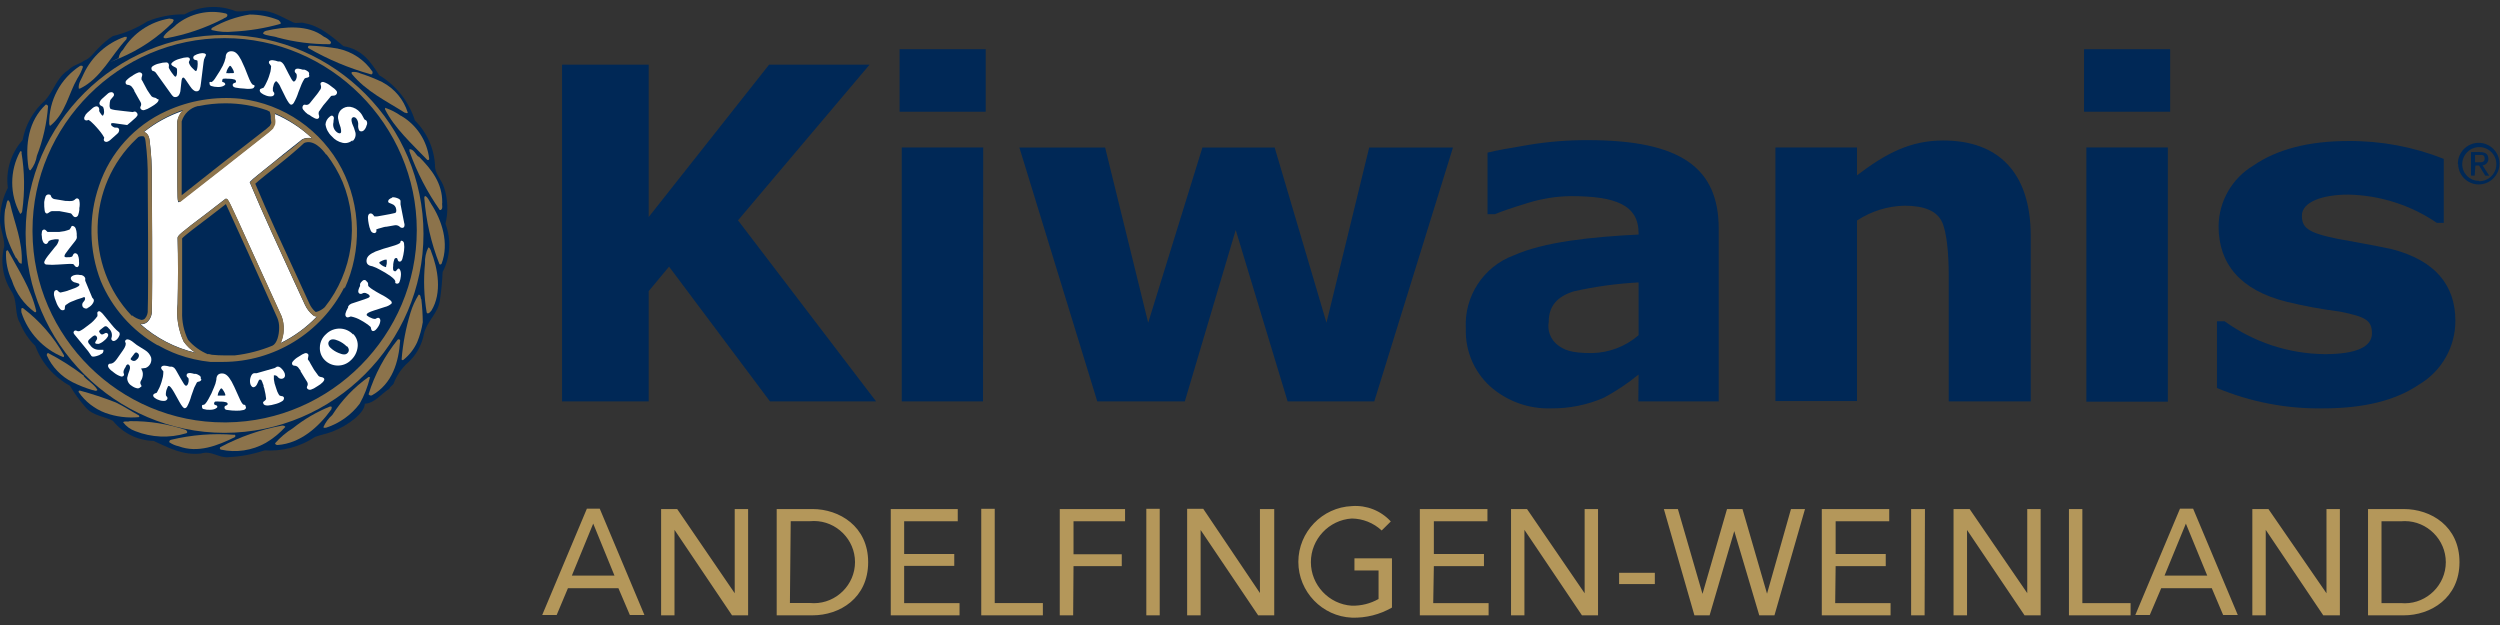 <?xml version="1.0" encoding="UTF-8" standalone="no"?><!DOCTYPE svg PUBLIC "-//W3C//DTD SVG 1.1//EN" "http://www.w3.org/Graphics/SVG/1.1/DTD/svg11.dtd"><svg width="100%" height="100%" viewBox="0 0 1667 417" version="1.1" xmlns="http://www.w3.org/2000/svg" xmlns:xlink="http://www.w3.org/1999/xlink" xml:space="preserve" xmlns:serif="http://www.serif.com/" style="fill-rule:evenodd;clip-rule:evenodd;stroke-linejoin:round;stroke-miterlimit:2;"><rect x="0" y="0" width="1667" height="417" fill="#333333" stroke="none"/><clipPath id="_clip1"><rect id="kiwanis-wyland_logo" x="0" y="4.631" width="1666.67" height="407.405"/></clipPath><g clip-path="url(#_clip1)"><path d="M584.185,267.657l-70.76,0l-67.305,-89.879l-13.58,16.38l-0,73.499l-57.775,0l-0,-224.549l57.775,0l-0,101.613l80.29,-101.613l67.007,0l-87.735,103.817l92.083,120.732Z" style="fill:#002856;fill-rule:nonzero;"/><path d="M657.268,74.497l-57.418,0l-0,-41.693l57.418,-0l-0,41.693Zm-1.787,193.16l-54.202,0l0,-169.335l54.321,0l-0.119,169.335Z" style="fill:#002856;fill-rule:nonzero;"/><path d="M968.837,98.382l-52.474,169.275l-57.775,0l-34.606,-114.299l-33.95,114.299l-58.371,0l-51.938,-169.275l57.179,-0l28.709,116.801l36.154,-116.801l48.186,-0l34.546,116.801l28.471,-116.801l55.869,-0Z" style="fill:#002856;fill-rule:nonzero;"/><path d="M1092.61,249.729c-7.205,5.899 -14.964,11.085 -23.17,15.486c-11.105,4.81 -23.1,7.225 -35.201,7.088c-14.995,0.479 -29.613,-4.834 -40.8,-14.831c-10.665,-9.838 -16.521,-23.857 -16.022,-38.358c-1.248,-21.419 11.704,-41.284 31.806,-48.781c20.073,-8.994 51.581,-12.389 83.387,-13.938l0,-0.893c0,-18.881 -15.426,-24.719 -45.088,-24.719c-9.865,0.11 -19.66,1.675 -29.067,4.646c-10.185,3.098 -17.273,5.54 -21.621,7.386l-4.943,0l-0,-41.038c5.956,-1.549 15.188,-3.097 27.815,-5.242c12.877,-2.103 25.906,-3.139 38.954,-3.097c61.766,0 87.377,18.226 87.377,59.026l0,115.193l-53.606,0l0.179,-17.928Zm0,-61.409c-14.556,0.764 -29.021,2.757 -43.242,5.957c-10.84,3.395 -16.677,9.589 -16.677,20.37c-0.966,5.514 1.025,11.148 5.241,14.831c4.944,4.05 9.887,5.956 23.468,5.956c11.476,-0.184 22.53,-4.403 31.21,-11.912l0,-35.202Z" style="fill:#002856;fill-rule:nonzero;"/><path d="M1354.09,267.657l-54.678,0l-0,-84.28c-0,-13.521 -1.251,-29.007 -4.646,-35.737c-3.395,-6.731 -11.079,-10.483 -25.016,-10.483c-11.22,0.282 -22.139,3.708 -31.509,9.887l0,120.375l-54.38,-0l0,-169.097l54.38,0l0,18.584c19.477,-14.831 35.738,-23.23 57.478,-23.23c36.75,0 58.371,21.324 58.371,63.672l-0,110.309Z" style="fill:#002856;fill-rule:nonzero;"/><path d="M1447.06,74.497l-57.418,0l0,-41.693l57.418,-0l0,41.693Zm-1.548,193.339l-54.321,-0l-0,-169.514l54.321,0l-0,169.514Z" style="fill:#002856;fill-rule:nonzero;"/><path d="M1613.3,256.221c-15.784,10.841 -37.107,16.082 -64.208,16.082c-24.29,0.409 -48.404,-4.215 -70.819,-13.58l-0,-44.493l5.122,-0c19.442,14.009 42.748,21.666 66.71,21.919c21.323,-0 31.508,-4.944 31.508,-13.878c-0,-8.934 -4.646,-11.138 -21.621,-14.533c-11.845,-1.51 -23.597,-3.677 -35.201,-6.493c-30.913,-7.683 -45.446,-25.313 -45.446,-50.389c0.153,-16.577 8.946,-31.926 23.17,-40.443c15.426,-10.661 36.452,-16.379 63.314,-16.379c21.794,-0.177 43.416,3.868 63.672,11.912l-0,42.647l-4.646,-0c-17.43,-11.869 -37.943,-18.41 -59.026,-18.822c-17.273,-0 -30.913,4.944 -30.913,13.937c0,7.684 3.157,11.377 23.23,15.427c11.078,2.144 24.42,4.289 37.047,7.088c28.411,7.445 42.051,23.825 42.051,47.65c0.049,17.285 -9.016,33.374 -23.825,42.289" style="fill:#002856;fill-rule:nonzero;"/><path d="M1638.91,109.282c-0.001,-0.06 -0.001,-0.119 -0.001,-0.178c-0,-7.613 6.264,-13.878 13.878,-13.878c7.613,0 13.878,6.265 13.878,13.878c-0,7.545 -6.154,13.779 -13.699,13.877c-0.06,0.001 -0.12,0.001 -0.179,0.001c-7.449,0 -13.602,-6.074 -13.699,-13.522m13.878,11.377c0.079,0.001 0.158,0.002 0.236,0.002c6.241,0 11.376,-5.135 11.376,-11.376c0,-6.241 -5.135,-11.377 -11.376,-11.377c-6.15,0 -11.244,4.987 -11.374,11.136c-0.004,0.121 -0.006,0.242 -0.006,0.363c0,5.912 4.759,10.825 10.668,11.013l0.476,0m-2.859,-3.514l-2.442,0l0,-15.665l5.957,0c3.692,0 5.598,1.37 5.598,4.468c0.005,0.081 0.008,0.163 0.008,0.244c-0,2.168 -1.715,3.982 -3.879,4.104l4.467,6.909l-2.621,-0l-4.169,-6.79l-2.442,-0l-0.477,6.73Zm2.8,-8.875c2.025,0 3.871,0 3.871,-2.561c0,-2.561 -1.787,-2.323 -3.454,-2.323l-2.978,0l-0,4.884l2.561,0Z" style="fill:#002856;fill-rule:nonzero;"/><path d="M157.006,7.49c5.539,0.655 10.542,-1.251 16.498,-0.417c8.28,-0 14.95,4.646 22.038,7.862c2.323,1.072 5.123,-0.476 7.505,0.536c10.066,1.668 17.869,8.518 25.969,15.308c12.27,2.084 17.869,9.947 23.825,19.357c11.352,6.826 19.829,17.57 23.825,30.198c8.432,8.36 13.266,19.696 13.461,31.568c0.715,4.825 4.527,8.458 5.956,13.044c2.576,7.833 2.906,16.232 0.953,24.242c3.975,10.518 3.281,22.247 -1.906,32.223c-0.255,6.383 -0.871,12.747 -1.846,19.06c-1.072,8.339 -8.815,13.938 -10.602,22.157c-1.35,7.359 -5.075,14.077 -10.602,19.12c-4.349,3.882 -7.682,8.769 -9.709,14.235c-0.893,1.132 -2.263,1.846 -2.799,3.276c-5.421,3.335 -9.59,9.53 -16.32,9.947c-0,5.956 -10.781,14.354 -21.324,18.464c-3.931,1.549 -8.16,2.263 -11.912,3.693c-9.932,6.589 -21.761,9.729 -33.653,8.934c-7.694,2.603 -15.712,4.127 -23.824,4.527c-6.671,0.774 -11.496,-4.646 -18.405,-2.442c-12.33,1.429 -21.8,-3.931 -31.747,-8.398c-10.565,-0.238 -20.498,-5.15 -27.101,-13.402c-5.956,-3.097 -13.58,-3.276 -18.464,-9.292c-3.824,-4.359 -7.234,-9.065 -10.185,-14.056c-10.665,-5.788 -18.879,-15.251 -23.11,-26.624c-4.408,-4.27 -7.859,-9.427 -10.126,-15.129c-3.871,-5.956 -1.548,-14.891 -5.658,-21.026c-5.846,-8.953 -7.623,-19.981 -4.884,-30.317c-0,-5.956 -2.502,-10.78 -2.859,-16.498c-0.13,-7.783 1.671,-15.479 5.241,-22.396c-1.522,-11.54 2.07,-23.188 9.828,-31.866c1.877,-10.253 7.169,-19.577 15.01,-26.445c5.956,-6.492 7.564,-15.188 15.426,-20.192c2.919,-3.216 7.327,-3.931 10.662,-6.313c4.289,-1.549 6.731,-5.956 10.066,-8.935c2.691,-2.831 5.71,-5.33 8.994,-7.445c8.192,-1.979 16.001,-5.3 23.11,-9.828c7.82,-3.203 16.21,-4.784 24.659,-4.645c10.543,-5.783 23.141,-6.549 34.308,-2.085" style="fill:#002856;fill-rule:nonzero;"/><path d="M21.681,154.727c-0.004,-0.395 -0.006,-0.79 -0.006,-1.185c0,-70.284 57.835,-128.118 128.118,-128.118c70.284,-0 128.118,57.834 128.118,128.118c0,69.831 -57.093,127.46 -126.921,128.112l-1.251,0c-69.91,0.23 -127.667,-57.017 -128.058,-126.927m-4.587,0c-0.004,0.415 -0.006,0.83 -0.006,1.245c0,72.767 59.878,132.645 132.645,132.645c72.767,0 132.645,-59.878 132.645,-132.645c0,-72.292 -59.099,-131.954 -131.388,-132.639l-1.251,0c-72.393,-0.262 -132.221,59.002 -132.645,131.394" style="fill:#8c734b;fill-rule:nonzero;"/><path d="M151.645,9.872c0,1.966 -1.965,1.847 -3.038,2.8c-11.942,6.138 -24.728,10.474 -37.941,12.865c-0.655,0 -1.667,0 -1.667,-0.953c1.965,-3.514 5.956,-5.301 8.577,-8.16c9.231,-7.436 21.406,-10.188 32.937,-7.445c0.477,-0 0.834,0.596 1.132,0.893" style="fill:#8c734b;fill-rule:nonzero;"/><path d="M185.715,13.387c0.655,0.774 1.786,1.37 1.37,2.501c-10.253,2.915 -20.804,4.654 -31.449,5.182c-4.725,0.519 -9.504,0.197 -14.116,-0.953c-0.834,0 -0.834,-1.132 -0,-1.608c7.724,-4.408 16.177,-7.394 24.956,-8.815c6.589,-0.002 13.119,1.251 19.239,3.693" style="fill:#8c734b;fill-rule:nonzero;"/><path d="M115.908,13.267l-0.715,1.668c-10.12,10.181 -22.141,18.276 -35.38,23.825c-13.239,5.549 -0.417,0 -0.715,0c0.295,-2.148 1.327,-4.128 2.919,-5.599c6.781,-11.068 18.048,-18.66 30.853,-20.787c0.953,0.298 2.204,0 2.859,0.893" style="fill:#8c734b;fill-rule:nonzero;"/><path d="M220.678,27.979c0.134,0.616 -0.193,1.246 -0.775,1.489c-11.763,0.094 -23.484,-1.409 -34.844,-4.467c-1.965,-0.893 -7.802,-1.131 -9.589,-2.561c-0,-1.251 1.191,-1.608 1.906,-1.906c12.448,-2.859 28.113,-4.229 38.596,3.931c1.824,0.783 3.437,1.988 4.706,3.514" style="fill:#8c734b;fill-rule:nonzero;"/><path d="M84.34,26.133c-10.364,10.959 -17.035,26.207 -31.032,32.938l-0.774,-0c-0.536,-3.693 2.084,-6.731 3.335,-10.007c5.45,-11.454 15.254,-20.271 27.22,-24.48l1.489,0l-0.238,1.549Z" style="fill:#8c734b;fill-rule:nonzero;"/><path d="M225.323,32.446c9.427,1.907 17.734,7.452 23.111,15.427c-0,0.834 -0,1.906 -1.192,1.668c-14.581,-4.055 -28.59,-9.939 -41.693,-17.511c-0.596,-0.715 -0,-1.549 0.953,-1.609c6.39,0.259 12.757,0.936 19.06,2.025" style="fill:#8c734b;fill-rule:nonzero;"/><path d="M55.393,44.359c-0.904,2.82 -2.187,5.505 -3.812,7.981c-5.956,10.364 -7.743,22.932 -17.869,31.389c-0.893,0.417 -0.595,-0.714 -0.893,-1.131c-0.303,-15.602 7.536,-30.286 20.668,-38.716c0.655,0 1.489,-0.357 1.608,0.477" style="fill:#8c734b;fill-rule:nonzero;"/><path d="M255.224,54.961c7.982,4.26 13.976,11.496 16.677,20.132c-0.477,0.834 -1.31,-0 -2.085,-0c-11.912,-7.564 -25.671,-14.116 -35.32,-25.91l-0,-1.131c2.036,-0.284 4.111,0.048 5.956,0.953c5.101,1.623 10.077,3.614 14.891,5.956" style="fill:#8c734b;fill-rule:nonzero;"/><path d="M32.044,70.864c-0.826,11.308 -3.335,22.43 -7.445,32.997c-0.538,3.561 -2.019,6.913 -4.288,9.709c-1.013,0 -1.013,-1.013 -1.311,-1.668c-2.323,-15.724 0,-31.27 11.496,-42.17c0.72,-0.049 1.377,0.431 1.548,1.132" style="fill:#8c734b;fill-rule:nonzero;"/><path d="M267.374,77.178c10.459,6.072 17.447,16.752 18.822,28.768c-0.025,0.439 -0.393,0.788 -0.833,0.788c-0.224,-0 -0.44,-0.091 -0.597,-0.252c-10.244,-10.661 -21.74,-21.144 -27.994,-33.533l0,-1.072c3.766,1.242 7.32,3.05 10.543,5.36" style="fill:#8c734b;fill-rule:nonzero;"/><path d="M279.168,104.278c8.815,8.875 15.784,17.869 15.724,30.734c-0.357,1.906 0.715,3.872 -0.953,5.004l-0.715,-0c-8.474,-12.068 -15.267,-25.233 -20.191,-39.133l-0,-1.429c2.859,-0 3.99,3.276 5.956,5.063" style="fill:#8c734b;fill-rule:nonzero;"/><path d="M14.295,101.598c2.143,12.883 2.324,26.017 0.536,38.954c-0.013,0.9 -0.549,1.715 -1.37,2.084c-7.08,-12.981 -7.08,-28.712 0,-41.693c0.536,-0.298 0.953,-0 1.132,0.715" style="fill:#8c734b;fill-rule:nonzero;"/><path d="M287.328,135.727c7.445,11.257 12.269,26.386 7.147,40.085c-0.171,0.344 -0.523,0.563 -0.907,0.563c-0.184,-0 -0.365,-0.051 -0.522,-0.146c-5.588,-14.156 -9.002,-29.077 -10.126,-44.254c-0,-0.417 -0,-1.132 0.715,-1.251c1.965,1.072 2.501,3.335 3.752,5.003" style="fill:#8c734b;fill-rule:nonzero;"/><path d="M6.731,135.727c2.918,13.223 8.576,25.254 7.743,40.085c-2.323,0 -2.323,-2.918 -3.991,-4.05c-2.338,-4.405 -4.329,-8.985 -5.956,-13.699c-1.623,-5.994 -2.008,-12.257 -1.132,-18.405c0.834,-1.489 1.132,-10.066 3.455,-3.931" style="fill:#8c734b;fill-rule:nonzero;"/><path d="M287.328,167.235c4.705,11.913 7.564,28.054 0.357,39.848c-0.774,0.833 -1.37,1.906 -2.621,1.906l-0.536,-0.537c-1.835,-10.84 -2.216,-21.877 -1.132,-32.818c-0.174,-3.664 0.585,-7.312 2.204,-10.602c1.132,-0 1.251,1.489 1.847,2.203" style="fill:#8c734b;fill-rule:nonzero;"/><path d="M5.182,166.819c7.028,13.103 15.546,25.671 18.941,40.383c-0,0.655 -0,1.131 -0.953,0.953c-7.188,-5.26 -12.527,-12.664 -15.248,-21.145c-2.879,-5.967 -4.211,-12.563 -3.872,-19.179c0.062,-0.533 0.537,-0.928 1.072,-0.893" style="fill:#8c734b;fill-rule:nonzero;"/><path d="M280.954,199.578c0.587,5.062 0.905,10.152 0.953,15.248c-0.71,4.601 -1.97,9.1 -3.752,13.401c-2.143,4.663 -5.37,8.748 -9.411,11.912c-0.417,0 -0.715,0 -0.953,-0.476c0.849,-10.608 2.846,-21.093 5.956,-31.27c1.29,-4.186 3.112,-8.19 5.421,-11.913c1.369,0 1.25,1.728 1.548,2.8" style="fill:#8c734b;fill-rule:nonzero;"/><path d="M15.427,205.534c11.144,8.51 20.429,19.213 27.279,31.449c0,0.476 0,1.131 -0.536,1.131c-13.239,-5.3 -23.461,-16.22 -27.875,-29.781c-0,-0.953 -0.655,-3.633 1.132,-2.799" style="fill:#8c734b;fill-rule:nonzero;"/><path d="M266.838,227.036c-1.012,14.414 -5.122,28.768 -18.821,36.571c-0.825,0.341 -1.785,0.038 -2.264,-0.715c4.123,-13.245 10.711,-25.593 19.417,-36.392c0.386,-0.354 0.985,-0.354 1.37,-0c0.181,0.171 0.288,0.406 0.298,0.655" style="fill:#8c734b;fill-rule:nonzero;"/><path d="M55.869,250.92c2.978,3.336 7.029,5.361 9.113,9.113c-1.072,1.251 -2.382,0 -3.633,0c-4.466,-1.361 -8.809,-3.094 -12.985,-5.182c-7.585,-3.826 -13.64,-10.133 -17.153,-17.868c-0,-0.596 -0,-1.549 0.953,-1.549c8.356,4.357 16.327,9.418 23.824,15.129" style="fill:#8c734b;fill-rule:nonzero;"/><path d="M246.647,251.814c-1.464,6.106 -3.769,11.98 -6.85,17.451c-5.638,7.439 -13.41,12.987 -22.276,15.903c-0.655,0 -1.489,0.358 -1.906,-0.297c1.359,-3.126 3.393,-5.913 5.956,-8.16c6.359,-9.95 14.593,-18.568 24.242,-25.374c0.425,0.003 0.832,0.175 1.131,0.477" style="fill:#8c734b;fill-rule:nonzero;"/><path d="M77.133,268.312c5.361,2.502 10.364,5.957 15.486,8.696c0,0.417 0.715,0.715 0,1.132c-7.56,0.717 -15.186,-0.239 -22.336,-2.799c-7.236,-2.717 -13.472,-7.581 -17.868,-13.938c-0.016,-0.063 -0.025,-0.127 -0.025,-0.192c0,-0.425 0.35,-0.774 0.775,-0.774c0.048,-0 0.096,0.004 0.143,0.013c8.075,2.199 16.028,4.823 23.825,7.862" style="fill:#8c734b;fill-rule:nonzero;"/><path d="M124.127,286.955c0.834,0.536 1.073,1.668 0,1.966c-11.134,3.348 -23.078,2.844 -33.89,-1.43c-3.258,-1.117 -6.103,-3.194 -8.16,-5.956c1.191,-1.072 3.037,0 4.407,-0.715c12.815,-0.171 25.565,1.843 37.703,5.957" style="fill:#8c734b;fill-rule:nonzero;"/><path d="M190.301,284.632c-3.813,4.227 -8.252,7.843 -13.163,10.722c-9.048,5.07 -19.645,6.659 -29.781,4.467c-0.431,-0.07 -0.751,-0.446 -0.751,-0.882c0,-0.085 0.012,-0.169 0.036,-0.25c0.014,-0.214 0.123,-0.411 0.298,-0.536c12.878,-6.872 26.741,-11.714 41.098,-14.354c0.833,-0 1.667,-0 2.203,0.833" style="fill:#8c734b;fill-rule:nonzero;"/><path d="M156.351,289.755c0.501,0.217 0.741,0.803 0.536,1.31c-0.116,0.232 -0.304,0.421 -0.536,0.536c-11.019,5.42 -24.361,10.781 -37.227,5.956c-2.242,-0.467 -4.369,-1.378 -6.254,-2.68c-0.113,-0.729 0.356,-1.432 1.072,-1.608c13.852,-3.336 28.145,-4.462 42.349,-3.336" style="fill:#8c734b;fill-rule:nonzero;"/><path d="M221.273,271.052l-0.298,1.847c-8.457,11.912 -20.727,22.693 -35.737,23.824c-0.595,0 -1.548,0 -1.846,-1.131c3.444,-3.933 7.459,-7.327 11.912,-10.066c7.503,-6.016 15.852,-10.893 24.778,-14.474c0.417,0 0.893,0 1.132,0.358" style="fill:#8c734b;fill-rule:nonzero;"/><path d="M91.13,75.093c0.522,0.458 0.732,1.18 0.536,1.846c-0.511,0.887 -1.201,1.658 -2.025,2.264c-0.893,0.834 -1.727,1.608 -2.561,2.263l-2.264,1.906l-8.934,-1.251l-0.774,0c-0.235,-0.06 -0.481,-0.06 -0.715,0c-0.476,0.477 -0.417,1.013 0,1.668c0.592,0.612 1.33,1.063 2.144,1.31l1.251,0c0.47,-0.058 0.939,0.121 1.251,0.477c0.404,0.454 0.54,1.088 0.357,1.668c-0.074,0.649 -0.394,1.246 -0.893,1.667l-5.003,4.467c-0.569,0.511 -1.239,0.896 -1.966,1.132c-0.709,0.24 -1.497,0.055 -2.025,-0.476c-0.243,-0.324 -0.35,-0.731 -0.298,-1.132c0.071,-0.384 0.171,-0.762 0.298,-1.132c-0.643,-1.188 -1.38,-2.323 -2.204,-3.395c-0.953,-1.251 -1.965,-2.442 -3.037,-3.633c-0.992,-1.13 -2.046,-2.204 -3.157,-3.216c-0.632,-0.639 -1.355,-1.18 -2.145,-1.609c-0.745,0.536 -1.756,0.536 -2.501,0c-0.434,-0.669 -0.434,-1.534 -0,-2.203c0.35,-0.97 0.945,-1.832 1.727,-2.502l3.574,-3.157c0.57,-0.527 1.268,-0.897 2.025,-1.072c0.656,-0.182 1.361,-0 1.846,0.477c0.242,0.292 0.405,0.64 0.477,1.012c0.119,0.429 0.119,0.882 -0,1.311c-0,0.536 0.476,1.072 0.774,1.608c0.284,0.46 0.602,0.898 0.953,1.31c0.358,0.417 0.655,0.536 0.834,0.357c0.556,-0.776 0.81,-1.729 0.715,-2.68c0.024,-1.069 -0.2,-2.129 -0.655,-3.097l-1.847,-1.072c-0.627,-0.579 -0.776,-1.52 -0.357,-2.264c0.361,-0.896 0.958,-1.678 1.727,-2.263l3.872,-3.454c0.506,-0.419 1.131,-0.669 1.787,-0.715c0.581,-0.118 1.185,0.06 1.608,0.476c0.32,0.314 0.5,0.743 0.5,1.191c0,0.449 -0.18,0.878 -0.5,1.192l-1.966,2.323c-0.304,1.106 -0.464,2.247 -0.476,3.395c-0.111,0.905 0.123,1.82 0.655,2.561c0.951,0.32 1.927,0.559 2.918,0.715l5.957,0.714l5.956,0.656c0.46,-0.238 0.971,-0.36 1.489,-0.358c0.439,0.122 0.833,0.371 1.132,0.715" style="fill:#fff;fill-rule:nonzero;"/><path d="M105.604,66.099c0.357,0.715 -0,1.549 -1.073,2.561c-1.042,0.914 -2.181,1.713 -3.395,2.383l-1.012,0.595c-1.121,0.735 -2.346,1.297 -3.633,1.668c-1.02,0.456 -2.233,0.069 -2.8,-0.893c-0.234,-0.405 -0.234,-0.906 0,-1.311c0.592,-0.945 0.592,-2.151 0,-3.097l-1.906,-3.335c-0.834,-1.549 -1.489,-2.681 -1.906,-3.395l-0.357,-0.596l-0,-0.417c-0.527,-0.9 -1.124,-1.756 -1.787,-2.561c-0.667,-0.67 -1.558,-1.073 -2.502,-1.132c-0.458,0.014 -0.898,-0.184 -1.191,-0.536c-0.423,-0.651 -0.423,-1.494 0,-2.144c1.161,-1.331 2.554,-2.441 4.11,-3.276l0.893,-0.655c1.01,-0.654 2.088,-1.193 3.217,-1.608c0.905,-0.343 1.935,0.009 2.442,0.833c0.233,0.469 0.233,1.021 -0,1.489c-0.298,0.737 -0.42,1.532 -0.358,2.323c0.534,0.821 1.012,1.676 1.43,2.562c1.191,2.322 2.025,3.752 2.323,4.348l1.489,2.263l1.429,2.025c0.537,0.474 1.199,0.784 1.906,0.893c0.751,0.049 1.446,0.418 1.906,1.013" style="fill:#fff;fill-rule:nonzero;"/><path d="M156.112,48.647c-0.131,-0.976 -0.477,-1.912 -1.012,-2.74c-0.715,-1.31 -1.251,-1.965 -1.608,-2.025c-0.358,-0.059 -0.894,0.596 -1.609,1.847c-0.465,0.791 -0.788,1.658 -0.953,2.561c-0.164,0.903 0,0.357 0.775,0.476c0.609,0.119 1.236,0.119 1.846,0l1.608,0c0.477,0 0.715,0 0.715,-0.416m13.878,8.934c-0.073,0.908 -0.767,1.652 -1.668,1.787c-1.677,0.266 -3.385,0.266 -5.063,-0c-1.999,-0.068 -3.99,-0.287 -5.956,-0.655c-1.31,-0.298 -1.965,-0.894 -1.906,-1.787c0.06,-0.894 0.536,-1.072 1.489,-1.43c0.953,-0.357 0.715,-0.476 0.715,-0.774c0.045,-0.673 -0.413,-1.284 -1.072,-1.43c-1.085,-0.308 -2.207,-0.468 -3.336,-0.476l-0.953,-0c-1.044,-0.179 -2.112,-0.179 -3.156,-0c-0.417,-0 -0.655,0.655 -0.715,1.489c-0.06,0.834 0.357,0.596 1.012,0.893c0.585,0.185 1.007,0.701 1.073,1.311c-0,0.536 -1.787,1.965 -5.182,1.787c-1.415,-0.01 -2.82,-0.23 -4.17,-0.656c-0.697,-0.215 -1.164,-0.879 -1.131,-1.608c-0.086,-0.332 -0.086,-0.68 -0,-1.012c0.334,-0.18 0.737,-0.18 1.072,-0c0.774,-0 1.965,-1.251 3.454,-3.753c1.597,-2.331 3.049,-4.757 4.348,-7.266c0.827,-1.686 1.447,-3.466 1.847,-5.301c-0,-2.919 1.548,-4.348 4.11,-4.229c2.561,0.119 4.288,2.084 6.313,5.956c1.672,3.414 3.163,6.913 4.467,10.483c1.43,3.752 2.562,5.599 3.336,5.956c0.02,-0.001 0.041,-0.001 0.061,-0.001c0.631,-0 1.159,0.502 1.19,1.133" style="fill:#fff;fill-rule:nonzero;"/><path d="M206.264,50.672c-0,0.656 -0.894,1.073 -2.026,1.251c-0.442,0.054 -0.857,0.241 -1.191,0.536c-0.728,1.139 -1.366,2.334 -1.906,3.574c-0.595,1.37 -1.31,3.216 -2.144,5.42c-0.78,2.513 -1.839,4.93 -3.157,7.207c-0.655,0.953 -1.37,1.311 -2.025,1.072c-0.655,-0.238 -1.727,-1.667 -3.097,-4.229l-3.574,-7.207c-0.594,-1.572 -1.554,-2.981 -2.799,-4.109c-0.367,-0.042 -0.724,0.148 -0.894,0.476c-0.41,0.465 -0.715,1.014 -0.893,1.608c-0.254,0.759 -0.453,1.536 -0.596,2.323c-0.061,0.694 -0.061,1.391 0,2.085c0.331,0.357 0.612,0.758 0.834,1.191c0.179,0.418 0.179,0.892 0,1.31c-0.378,0.634 -1.05,1.037 -1.787,1.073c-1.344,0.112 -2.696,-0.113 -3.931,-0.656c-1.029,-0.36 -1.994,-0.883 -2.859,-1.548c-0.893,-0.715 -1.191,-1.489 -0.953,-2.144c0.238,-0.656 0.417,-0.596 0.953,-0.834l1.549,-0.596c0.77,-1.124 1.428,-2.321 1.965,-3.574c0.603,-1.193 1.12,-2.427 1.549,-3.692c0.42,-1.152 0.778,-2.325 1.072,-3.515c0.227,-1.199 0.366,-2.413 0.417,-3.633c-0.283,-0.48 -0.602,-0.938 -0.953,-1.37c-0.407,-0.328 -0.592,-0.86 -0.477,-1.37c0,-0.834 1.132,-1.251 2.443,-1.191c1.201,0.129 2.382,0.409 3.514,0.834l1.429,-0c0.576,0.209 1.102,0.534 1.549,0.953c0.614,0.603 1.118,1.308 1.489,2.085c0.834,1.667 1.668,3.335 2.561,5.003c0.893,1.667 1.668,3.157 2.025,3.752c0.352,0.652 0.839,1.221 1.43,1.668c0.357,-0 1.191,-0.358 1.727,-1.727l0.357,-1.311l0,-1.251c-0.004,-0.591 -0.293,-1.145 -0.774,-1.489c-0.504,-0.444 -0.692,-1.151 -0.477,-1.787c0.298,-0.833 1.073,-1.191 2.383,-1.072c0.952,0.127 1.89,0.346 2.799,0.656l1.192,-0c0.8,0.232 1.548,0.616 2.203,1.131c0.779,0.397 1.141,1.326 0.834,2.144" style="fill:#fff;fill-rule:nonzero;"/><path d="M212.458,78.786c-0.476,0.655 -1.429,0.655 -2.74,-0c-1.247,-0.607 -2.425,-1.346 -3.514,-2.204l-0.953,-0.417c-1.144,-0.849 -2.166,-1.851 -3.038,-2.978c-0.741,-0.849 -0.741,-2.129 0,-2.978c0.328,-0.366 0.842,-0.506 1.311,-0.358c1.092,0.301 2.263,-0.074 2.978,-0.953c0.476,-0.655 1.31,-1.667 2.442,-3.037l2.442,-3.038l0.715,-0.953c0.595,-0.834 1.191,-1.668 1.727,-2.561c0.357,-0.878 0.357,-1.862 -0,-2.74c-0.176,-0.398 -0.176,-0.853 -0,-1.251c0.483,-0.601 1.294,-0.84 2.025,-0.595c1.701,0.541 3.28,1.411 4.646,2.561l1.012,0.774c1.03,0.65 1.954,1.453 2.74,2.383c0.648,0.703 0.648,1.798 0,2.501c-0.342,0.423 -0.832,0.699 -1.37,0.775c-1.389,-0 -2.164,0.178 -2.323,0.536c-0.595,0.774 -1.191,1.548 -1.846,2.263c-1.727,1.966 -2.74,3.216 -3.157,3.752c-0.417,0.536 -0.893,1.192 -1.548,2.204c-0.422,0.731 -0.9,1.428 -1.43,2.085c-0.179,0.683 -0.179,1.401 0,2.085c0.329,0.655 0.329,1.429 0,2.084" style="fill:#fff;fill-rule:nonzero;"/><path d="M235.092,93.438c-1.79,1.661 -4.291,2.331 -6.671,1.787c-2.786,-0.613 -5.296,-2.12 -7.148,-4.289c-2.298,-2.084 -3.795,-4.909 -4.229,-7.981c0.16,-2.058 1.203,-3.949 2.859,-5.182c1.013,-0.893 1.787,-0.953 2.442,0c0.656,0.953 0,1.608 0,3.812c-0.548,2.128 0.064,4.394 1.608,5.956c0.469,0.534 1.062,0.944 1.728,1.192c0.445,0.243 0.984,0.243 1.429,-0c0.536,-0.477 0.417,-1.728 0,-3.753c-0.761,-1.922 -1.32,-3.918 -1.667,-5.956c-0.311,-2.215 0.492,-4.447 2.144,-5.956c1.623,-1.45 3.798,-2.124 5.956,-1.847c2.552,0.415 4.876,1.724 6.552,3.693c0.581,0.63 1.082,1.33 1.489,2.085l1.37,2.561l0.655,0.417c0.293,0.122 0.557,0.305 0.774,0.536c0.597,1.009 0.597,2.267 0,3.276c-0.285,1.169 -0.882,2.24 -1.727,3.097c-0.44,0.449 -1.04,0.706 -1.668,0.715c-0.562,0.048 -1.115,-0.173 -1.489,-0.596c-0.57,-1.141 -0.798,-2.424 -0.655,-3.693c0.155,-1.537 -0.294,-3.075 -1.251,-4.288c-0.343,-0.471 -0.856,-0.791 -1.429,-0.893c-0.48,-0.106 -0.981,0.053 -1.311,0.417c-0.714,0.595 -0.595,1.906 0,3.871c0.89,1.918 1.607,3.911 2.145,5.956c0.486,2.229 -0.35,4.549 -2.145,5.956" style="fill:#fff;fill-rule:nonzero;"/><path d="M137.291,36.378c0.053,0.633 -0.164,1.261 -0.596,1.727c-0.558,1.028 -0.884,2.167 -0.953,3.335l-1.787,14.355c-0.1,1.303 -0.381,2.586 -0.834,3.812c-0.291,0.66 -0.896,1.131 -1.608,1.251c-1.191,0.297 -2.442,-0.417 -3.812,-2.026c-0.417,-0.536 -1.548,-2.084 -3.276,-4.705c-1.727,-2.621 -1.965,-2.502 -2.501,-2.323c-0.536,0.179 -0.834,1.191 -1.013,3.216c-0.298,3.217 -0.536,5.123 -0.655,5.957c-0.477,2.144 -1.31,3.335 -2.502,3.633c-0.602,0.177 -1.243,0.177 -1.846,-0c-0.602,-0.423 -1.126,-0.947 -1.549,-1.549l-10.244,-14.295c-0.452,-0.732 -1.184,-1.249 -2.026,-1.429c-0.536,-0 -0.893,-0.536 -1.072,-1.31c-0.178,-0.775 0,-1.37 1.013,-2.025c1.267,-0.824 2.684,-1.39 4.169,-1.668c1.524,-0.474 3.11,-0.715 4.706,-0.715c0.812,-0.013 1.522,0.57 1.667,1.37c0.119,0.469 0.119,0.96 0,1.429c-0.059,0.275 -0.059,0.56 0,0.834c0.543,1.106 1.18,2.162 1.906,3.157c1.311,1.906 2.145,2.8 2.562,2.74c0.416,-0.06 0.953,-1.013 1.012,-2.621l0,-2.144c0,-1.013 -0.834,-1.31 -2.025,-1.906c-1.191,-0.596 -1.727,-1.132 -1.846,-1.668c-0.12,-0.536 1.608,-2.62 5.956,-3.693c1.499,-0.512 3.063,-0.813 4.646,-0.893c1.072,-0 1.667,0.417 1.846,1.132c-0.017,0.605 -0.226,1.189 -0.596,1.667c-0.118,0.327 -0.118,0.686 0,1.013c0.477,1.294 1.253,2.457 2.264,3.395c1.31,1.37 2.144,2.085 2.442,1.966c0.298,-0.12 0.715,-1.013 0.953,-2.859c0.178,-1.265 0.178,-2.548 -0,-3.812c-0,-0.417 -0.536,-0.656 -1.311,-0.715c-0.711,-0.054 -1.312,-0.56 -1.489,-1.251c-0.125,-0.679 0.185,-1.369 0.775,-1.727c1.079,-0.664 2.27,-1.129 3.514,-1.37c2.561,-0.596 3.991,-0 4.348,1.072" style="fill:#fff;fill-rule:nonzero;"/><path d="M31.032,142.219c-0.774,0 -1.191,-0.893 -1.311,-2.323c-0.205,-1.379 -0.285,-2.775 -0.238,-4.169l0,-1.072c0.17,-1.303 0.49,-2.582 0.953,-3.812c0.478,-0.961 1.607,-1.423 2.621,-1.072c0.468,0.052 0.841,0.425 0.893,0.893c0.309,1.06 1.182,1.864 2.264,2.085l3.693,0.596l3.812,0.655l1.131,-0c1.009,0.119 2.029,0.119 3.038,-0c0.921,-0.108 1.77,-0.554 2.382,-1.251c0.3,-0.302 0.707,-0.474 1.132,-0.476c0.765,0.074 1.383,0.668 1.489,1.429c0.363,1.668 0.363,3.395 0,5.063l0,1.251c-0.137,1.155 -0.397,2.293 -0.774,3.395c-0.302,0.901 -1.2,1.475 -2.144,1.37c-0.509,-0.108 -0.957,-0.406 -1.251,-0.834c-0.775,-1.072 -1.251,-1.608 -1.549,-1.668l-2.799,-0.596c-2.561,-0.536 -4.11,-0.834 -4.765,-0.893l-5.063,-0c-0.685,0.123 -1.324,0.432 -1.846,0.893c-0.517,0.486 -1.197,0.762 -1.906,0.775" style="fill:#fff;fill-rule:nonzero;"/><path d="M51.521,178.135c-0.844,-0.046 -1.598,-0.549 -1.965,-1.31c-0.198,-0.378 -0.543,-0.659 -0.953,-0.774c-1.308,-0.119 -2.624,-0.119 -3.931,-0l-5.957,0.357c-2.575,0.238 -5.167,0.238 -7.743,0c-0.764,-0.024 -1.401,-0.611 -1.489,-1.37c0,-0.715 0.715,-2.144 2.442,-4.407c1.728,-2.264 3.157,-4.051 4.765,-5.957c1.252,-1.213 2.122,-2.766 2.502,-4.467c-0,-0.715 -0,-0.536 -0.715,-0.655c-0.614,-0.059 -1.232,-0.059 -1.846,-0l-2.323,0.417c-0.651,0.191 -1.273,0.472 -1.847,0.834c-0.179,0.448 -0.42,0.869 -0.714,1.251c-0.254,0.354 -0.641,0.591 -1.073,0.655c-0.712,-0.064 -1.353,-0.462 -1.727,-1.072c-0.658,-1.142 -1.007,-2.435 -1.012,-3.753c-0.238,-1.039 -0.238,-2.118 -0,-3.157c-0,-1.072 0.774,-1.608 1.489,-1.667c0.425,0.003 0.832,0.174 1.131,0.476c0.3,0.302 0.477,0.417 1.132,1.132l7.743,-0c1.18,-0.116 2.353,-0.295 3.514,-0.536c1.17,-0.295 2.324,-0.652 3.455,-1.072l0.953,-1.43c-0,-0.655 0.655,-0.953 1.012,-1.012c0.941,0.145 1.737,0.781 2.085,1.667c0.414,1.109 0.655,2.274 0.715,3.455l-0,1.37c0.119,0.59 0.119,1.197 -0,1.787c-0.287,0.765 -0.711,1.471 -1.251,2.084l-3.574,4.527l-2.501,3.336c-0.427,0.566 -0.731,1.215 -0.894,1.906c0,0.655 0.834,0.953 2.204,0.774l1.37,-0l1.191,-0.298c0.417,0 0.715,-0.536 1.013,-1.251c0.195,-0.635 0.766,-1.087 1.429,-1.131c0.912,0.073 1.681,0.722 1.906,1.608c0.346,0.875 0.547,1.8 0.596,2.74l-0,1.012c0.119,0.81 0.119,1.633 -0,2.442c-0.097,0.821 -0.733,1.481 -1.549,1.608" style="fill:#fff;fill-rule:nonzero;"/><path d="M67.782,235.851c-0.994,0.74 -2.129,1.268 -3.336,1.549c-1.846,0.536 -2.978,0.536 -3.454,-0c-0.292,-0.353 -0.551,-0.732 -0.775,-1.132l-1.429,-2.085l-9.173,-11.197c-0.774,-0.953 -0.774,-1.728 0,-2.383c0.494,-0.3 1.115,-0.3 1.608,0c0.69,0.36 1.514,0.36 2.204,0c0.848,-0.438 1.665,-0.935 2.442,-1.489c0.894,-0.596 1.966,-1.429 3.157,-2.382c2.323,-1.616 4.34,-3.633 5.956,-5.957l0,-1.489c-0.233,-0.518 -0.085,-1.133 0.358,-1.489c0.452,-0.356 1.096,-0.356 1.548,0c0.827,0.57 1.552,1.275 2.144,2.085l5.599,6.85c0.91,1.127 1.885,2.201 2.919,3.216c0.614,0.602 1.271,1.16 1.965,1.668c0.415,0.718 0.415,1.605 0,2.323c-0.424,1.074 -1.122,2.019 -2.025,2.739c-1.251,0.953 -2.263,1.013 -3.037,0c-0.297,-0.536 -0.297,-1.19 -0,-1.727c0.541,-2.183 -0.199,-4.493 -1.906,-5.956c-0.435,-0.663 -1.057,-1.181 -1.787,-1.489c-0.598,-0.05 -1.187,0.169 -1.608,0.596l-2.264,1.786c-0.595,0.477 -0.834,0.834 -0.834,1.072c0.186,0.587 0.514,1.119 0.953,1.549c0.536,0.655 1.37,0.715 2.442,0c1.073,-0.715 1.847,-0.655 2.383,0c0.536,0.655 0.357,1.132 -0,2.025c-0.66,1.077 -1.531,2.009 -2.561,2.74c-1.005,0.898 -2.18,1.587 -3.455,2.025c-1.072,0 -1.787,0 -2.204,-0.357c-0.417,-0.358 0,-1.072 0.596,-2.025c0.374,-0.37 0.586,-0.874 0.586,-1.4c-0,-0.526 -0.212,-1.03 -0.586,-1.4c-0.268,-0.311 -0.662,-0.486 -1.072,-0.476c-0.595,0.178 -1.143,0.483 -1.608,0.893c-1.668,1.37 -2.621,2.323 -2.74,2.859c-0.119,0.536 -0,1.43 1.251,2.621c1.203,1.946 3.311,3.157 5.598,3.216l3.217,0c0.178,0.419 0.178,0.892 -0,1.311c-0.134,0.576 -0.501,1.072 -1.013,1.37" style="fill:#fff;fill-rule:nonzero;"/><path d="M91.666,239.484c1.31,-1.866 1.31,-3.236 0,-4.109c-0.48,-0.459 -1.247,-0.459 -1.727,-0l-2.442,3.216c-0.197,0.245 -0.339,0.529 -0.417,0.834c0.108,0.267 0.295,0.496 0.536,0.655c1.548,1.072 2.918,0.715 4.169,-1.013m1.847,19.06c-0.536,0.68 -1.424,0.984 -2.264,0.775c-1.3,-0.283 -2.521,-0.853 -3.573,-1.668c-1.886,-1.088 -3.03,-3.125 -2.979,-5.301c0.371,-1.729 0.889,-3.423 1.549,-5.063c0.596,-1.787 0.417,-3.038 -0.596,-3.752c-0.298,-0.228 -0.714,-0.228 -1.012,-0c-0.322,0.253 -0.604,0.554 -0.834,0.893l-0,0.417c-1.429,2.025 -1.906,3.514 -1.429,4.586c0.298,0.429 0.298,1.001 -0,1.43c-0.5,0.619 -1.366,0.817 -2.085,0.476c-1.534,-0.522 -2.965,-1.308 -4.229,-2.323c-3.514,-2.442 -4.765,-4.288 -3.872,-5.539c0.294,-0.419 0.808,-0.629 1.311,-0.536c1.31,-0 2.74,-0.953 4.229,-3.038l4.169,-5.956c1.668,-2.382 2.204,-4.169 1.608,-5.182c-0.288,-0.41 -0.288,-0.96 0,-1.37c0.834,-1.072 2.264,-0.893 4.348,0.536l3.217,2.502l2.084,1.31l3.514,2.204c1.793,1.092 3.175,2.747 3.932,4.706c0.789,2.897 -0.73,5.962 -3.515,7.087l-3.156,0.417c0.656,0.958 1.065,2.063 1.191,3.217c0.113,1.765 -0.347,3.52 -1.311,5.003c-0.472,0.766 -0.472,1.736 0,2.502c0.477,0.655 0.596,1.191 0,1.608" style="fill:#fff;fill-rule:nonzero;"/><path d="M134.313,253.184c-0.368,0.761 -1.122,1.264 -1.966,1.31c-0.407,0.054 -0.784,0.243 -1.072,0.536c-0.655,1.14 -1.251,2.313 -1.787,3.514c-0.536,1.43 -1.191,3.217 -1.906,5.361c-0.657,2.481 -1.597,4.879 -2.799,7.147c-0.596,0.953 -1.311,1.311 -1.966,1.072c-0.655,-0.238 -1.727,-1.548 -3.097,-3.99l-3.753,-6.731c-1.429,-2.442 -2.501,-3.812 -3.156,-3.99c-0.656,-0.179 -0.596,-0 -0.894,0.416c-0.298,0.528 -0.538,1.088 -0.715,1.668c-0.297,0.722 -0.478,1.486 -0.536,2.264c-0.119,0.649 -0.119,1.315 0,1.965c0.347,0.358 0.647,0.758 0.894,1.191c0.181,0.376 0.181,0.816 -0,1.192c-0.341,0.633 -0.958,1.074 -1.668,1.191c-1.314,0.119 -2.639,-0.064 -3.871,-0.536c-1.016,-0.295 -1.966,-0.78 -2.8,-1.43c-0.893,-0.655 -1.251,-1.37 -1.012,-2.025c0.144,-0.385 0.449,-0.689 0.833,-0.834l1.549,-0.655c0.655,-1.191 1.251,-2.382 1.787,-3.514c0.528,-1.203 0.985,-2.436 1.37,-3.693c0.357,-1.112 0.655,-2.243 0.893,-3.395c0.189,-1.182 0.289,-2.377 0.298,-3.574c-0.289,-0.453 -0.629,-0.873 -1.012,-1.25c-0.352,-0.365 -0.527,-0.866 -0.477,-1.37c0.298,-0.834 1.072,-1.251 2.323,-1.192c1.175,0.069 2.336,0.289 3.455,0.656l1.429,-0c0.557,0.194 1.08,0.476 1.549,0.833c0.562,0.611 1.042,1.291 1.429,2.026l2.68,4.764c1.073,1.847 1.728,2.979 2.145,3.574c0.329,0.635 0.823,1.17 1.429,1.549c0.596,-0 1.191,-0.358 1.608,-1.668c0.128,-0.43 0.227,-0.868 0.298,-1.31l0,-1.251c0.033,-0.584 -0.267,-1.138 -0.774,-1.43c-0.492,-0.4 -0.702,-1.055 -0.536,-1.667c-0,-0.834 1.012,-1.192 2.263,-1.192c0.95,0.107 1.888,0.307 2.8,0.596l1.191,0c0.788,0.235 1.532,0.597 2.204,1.072c0.763,0.35 1.149,1.225 0.893,2.025" style="fill:#fff;fill-rule:nonzero;"/><path d="M150.275,263.25c-0.207,-0.872 -0.571,-1.7 -1.072,-2.442c-0.715,-1.251 -1.251,-1.847 -1.608,-1.847c-0.357,0 -0.894,0.596 -1.489,1.847c-0.472,0.761 -0.777,1.613 -0.894,2.501c-0.117,0.888 0,0.358 0.834,0.477l3.574,-0c0.417,-0 0.655,-0 0.655,-0.417m13.759,8.219c0,0.834 -0.476,1.43 -1.549,1.787c-1.6,0.367 -3.242,0.528 -4.884,0.477c-1.994,-0.011 -3.985,-0.17 -5.956,-0.477c-1.37,0 -1.965,-0.774 -1.965,-1.668c-0,-0.893 0.476,-1.072 1.429,-1.429c0.381,-0.113 0.661,-0.44 0.715,-0.834c-0,-0.655 -0.417,-1.072 -1.191,-1.251c-1.049,-0.285 -2.131,-0.425 -3.217,-0.417l-0.953,0c-1.009,-0.119 -2.028,-0.119 -3.037,0c-0.472,0.341 -0.723,0.912 -0.656,1.489c0.068,0.578 0.358,0.596 1.072,0.894c0.599,0.03 1.074,0.531 1.074,1.13c0,0.02 -0,0.041 -0.001,0.061c-0,0.536 -1.728,1.966 -5.004,1.906c-1.367,0.075 -2.737,-0.086 -4.05,-0.476c-0.774,-0 -1.191,-0.775 -1.132,-1.49c-0.118,-0.327 -0.118,-0.685 0,-1.012c0.267,-0.265 0.639,-0.397 1.013,-0.357c0.754,-0 1.827,-1.251 3.216,-3.753c1.45,-2.471 2.685,-5.061 3.693,-7.743c0.768,-1.646 1.309,-3.39 1.608,-5.182c0,-2.859 1.37,-4.288 3.872,-4.229c2.502,0.06 4.229,1.847 6.314,5.42c0.893,1.549 2.442,4.884 4.705,10.007c1.549,3.633 2.68,5.42 3.395,5.42c0.042,-0.005 0.084,-0.007 0.126,-0.007c0.621,-0 1.132,0.511 1.132,1.132c-0,0.042 -0.003,0.084 -0.007,0.126" style="fill:#fff;fill-rule:nonzero;"/><path d="M189.884,249.193c0.236,0.654 0.236,1.371 -0,2.025c-0.296,0.609 -0.838,1.065 -1.489,1.251c-1.14,0.341 -2.379,-0.064 -3.097,-1.013c-0.577,-0.892 -1.632,-1.361 -2.681,-1.191l0,2.68c0.203,1.817 0.643,3.599 1.311,5.301c0.244,0.911 0.543,1.806 0.893,2.681c0.397,0.903 0.855,1.779 1.37,2.62c0.476,0.333 1.03,0.538 1.608,0.596c0.682,-0.042 1.314,0.372 1.549,1.013c0.116,0.853 -0.252,1.703 -0.953,2.203c-1.566,1.016 -3.301,1.742 -5.122,2.145c-1.51,0.474 -3.069,0.774 -4.646,0.893c-1.787,0 -2.8,-0.357 -3.097,-1.429c-0.298,-1.073 -0,-0.953 0.833,-1.609c0.834,-0.655 1.072,-1.191 1.072,-1.548c0,-0.358 -0.297,-2.144 -0.416,-3.038c-0.136,-0.926 -0.335,-1.841 -0.596,-2.74c-0.102,-0.764 -0.323,-1.508 -0.655,-2.204c-0,-0.595 -0,-1.131 -0.417,-1.727c-0.229,-0.846 -0.549,-1.664 -0.953,-2.442c-0.262,-0.488 -0.862,-0.696 -1.37,-0.476c-0.298,-0 -0.715,0.833 -1.31,2.323c-0.596,1.489 -1.37,2.382 -2.323,2.62c-0.534,0.181 -1.127,0.015 -1.489,-0.417c-0.462,-0.436 -0.793,-0.993 -0.953,-1.608c-0.357,-1.326 -0.357,-2.724 -0,-4.05c0.476,-1.847 1.25,-2.919 2.382,-3.216l1.846,-0l11.913,-3.395l0.715,-0.417c0.297,-0 0.476,-0.417 0.595,-0.417c1.112,-0.477 2.303,-0 3.574,1.429c0.928,0.96 1.622,2.122 2.025,3.395" style="fill:#fff;fill-rule:nonzero;"/><path d="M216.091,252.409c0.417,0.655 0,1.489 -0.953,2.502c-0.951,0.961 -2.034,1.784 -3.216,2.442l-0.953,0.596c-1.053,0.769 -2.218,1.372 -3.455,1.786c-0.978,0.419 -2.126,0.095 -2.74,-0.774c-0.233,-0.405 -0.233,-0.905 0,-1.31c0.597,-0.923 0.597,-2.115 0,-3.038l-1.965,-3.157l-1.966,-3.216l-0.357,-0.536l0,-0.477c-0.543,-0.832 -1.139,-1.628 -1.787,-2.382c-0.665,-0.657 -1.566,-1.022 -2.501,-1.013c-0.426,-0.003 -0.833,-0.174 -1.132,-0.476c-0.465,-0.615 -0.465,-1.47 -0,-2.085c1.057,-1.357 2.373,-2.491 3.871,-3.335l1.073,-0.655c0.944,-0.707 1.988,-1.269 3.097,-1.668c0.861,-0.402 1.897,-0.124 2.442,0.655c0.177,0.501 0.177,1.048 -0,1.549c-0.298,1.25 -0.417,1.965 -0,2.203c0.613,0.737 1.114,1.56 1.489,2.442c1.251,2.204 2.025,3.574 2.382,4.11l1.549,2.144l1.429,1.966c0.534,0.46 1.204,0.732 1.906,0.774c0.715,0.069 1.377,0.411 1.847,0.953" style="fill:#fff;fill-rule:nonzero;"/><path d="M231.22,231.026c-1.606,-1.615 -3.507,-2.909 -5.599,-3.811c-2.799,-1.251 -4.824,-1.251 -5.956,-0c-0.55,0.569 -0.813,1.358 -0.715,2.144c0.131,0.944 0.596,1.811 1.311,2.442c1.596,1.54 3.477,2.754 5.539,3.574c2.859,1.25 4.824,1.31 5.956,-0c0.586,-0.553 0.892,-1.341 0.834,-2.145c-0.108,-0.921 -0.554,-1.77 -1.251,-2.382m4.11,-8.22c2.273,2.265 3.393,5.448 3.038,8.637c-0.35,3.435 -1.964,6.62 -4.527,8.934c-4.758,4.747 -12.575,4.747 -17.333,0c-2.304,-2.262 -3.521,-5.413 -3.335,-8.636c0.073,-3.307 1.52,-6.438 3.991,-8.637c2.515,-2.564 6,-3.95 9.589,-3.812c3.266,0.121 6.353,1.536 8.577,3.931" style="fill:#fff;fill-rule:nonzero;"/><path d="M244.502,187.665c0.703,0.472 1.074,1.307 0.953,2.145c-0.06,0.429 0.071,0.865 0.358,1.191c0.94,0.89 1.979,1.67 3.097,2.323c1.31,0.834 2.919,1.787 5.003,2.918c2.308,1.129 4.485,2.507 6.492,4.11c0.834,0.774 1.013,1.489 0.656,2.085c-1.275,1.118 -2.812,1.897 -4.467,2.263l-7.386,2.383c-2.74,0.893 -4.289,1.667 -4.586,2.322c-0.298,0.656 -0,0.537 -0,0.953c0.472,0.372 0.97,0.71 1.489,1.013c0.691,0.367 1.408,0.686 2.144,0.953c0.63,0.229 1.295,0.35 1.965,0.357l1.311,-0.655c0.398,-0.176 0.852,-0.176 1.251,0c0.56,0.443 0.872,1.133 0.833,1.847c-0.117,1.313 -0.545,2.579 -1.25,3.692c-0.515,0.902 -1.157,1.724 -1.906,2.443c-0.894,0.714 -1.609,0.952 -2.264,0.595c-0.351,-0.23 -0.589,-0.598 -0.655,-1.012l-0.357,-1.549c-0.985,-0.897 -2.041,-1.714 -3.157,-2.442c-1.077,-0.731 -2.19,-1.407 -3.336,-2.025c-1.023,-0.611 -2.1,-1.129 -3.216,-1.549c-1.144,-0.427 -2.318,-0.765 -3.514,-1.012l-1.37,0.476c-0.448,0.233 -0.982,0.233 -1.429,0c-0.775,-0.476 -1.013,-1.251 -0.775,-2.501c0.307,-1.149 0.768,-2.251 1.37,-3.276l0.358,-0.596l-0,-0.655c0.291,-0.521 0.674,-0.986 1.131,-1.37c0.682,-0.481 1.451,-0.825 2.264,-1.013l5.241,-1.727l3.931,-1.37c0.704,-0.177 1.344,-0.549 1.847,-1.072c-0,-0.596 -0,-1.251 -1.37,-1.906l-1.251,-0.596l-0.834,-0.119c-0.575,-0.031 -1.143,0.138 -1.608,0.477c-0.558,0.296 -1.229,0.296 -1.787,-0c-0.715,-0.477 -0.953,-1.251 -0.655,-2.442c0.243,-0.916 0.603,-1.797 1.072,-2.621l-0,-1.37c0.337,-0.762 0.847,-1.435 1.489,-1.966c0.327,-0.423 0.833,-0.672 1.368,-0.672c0.39,-0 0.768,0.132 1.074,0.375c0.19,0.171 0.351,0.372 0.476,0.595" style="fill:#fff;fill-rule:nonzero;"/><path d="M257.725,173.073c-0.977,0.004 -1.939,0.25 -2.799,0.714c-1.311,0.536 -2.025,1.013 -2.025,1.37c-0,0.358 0.476,0.894 1.608,1.668c0.73,0.55 1.559,0.954 2.442,1.191c0.883,0.238 0.357,0 0.536,-0.715c0.223,-0.572 0.363,-1.174 0.417,-1.786c0.059,-0.575 0.059,-1.153 -0,-1.728c-0,-0.476 -0.119,-0.714 -0.357,-0.714m10.185,-12.568c0.881,0.129 1.569,0.842 1.667,1.727c0.238,1.64 0.238,3.305 0,4.944c-0.227,1.874 -0.606,3.726 -1.131,5.539c-0.417,1.251 -1.072,1.847 -1.906,1.727c-0.834,-0.119 -1.013,-0.655 -1.311,-1.608c-0.297,-0.953 -0.357,-0.714 -0.714,-0.774c-0.645,-0.082 -1.258,0.327 -1.43,0.953c-0.357,1.022 -0.597,2.081 -0.715,3.157l0,0.893c-0.178,1.005 -0.178,2.033 0,3.038c0.304,0.502 0.843,0.817 1.43,0.834c0.411,-0.23 0.758,-0.557 1.012,-0.953c0.417,-0.655 0.775,-0.953 1.311,-0.894c0.536,0.06 1.787,1.906 1.31,5.182c-0.105,1.353 -0.427,2.68 -0.953,3.931c-0.298,0.637 -0.968,1.02 -1.668,0.953c-0.36,-0.076 -0.703,-0.217 -1.012,-0.417c-0.118,-0.327 -0.118,-0.685 -0,-1.012c-0,-0.774 -1.013,-1.966 -3.336,-3.693c-2.25,-1.557 -4.598,-2.97 -7.028,-4.229c-1.586,-0.923 -3.263,-1.681 -5.003,-2.263c-2.919,-0.417 -4.17,-1.847 -3.812,-4.289c0.357,-2.442 2.382,-3.931 5.956,-5.539c3.474,-1.31 7.013,-2.444 10.602,-3.395c3.812,-1.072 5.956,-2.025 5.956,-2.74c-0.038,-0.548 0.352,-1.041 0.894,-1.132l-0.119,0" style="fill:#fff;fill-rule:nonzero;"/><path d="M261.061,131.558c1.231,-0.111 2.472,0.052 3.633,0.476c1.429,0.477 2.204,1.072 2.382,1.847c0.059,0.335 0.059,0.677 0,1.012c0.06,0.455 0.06,0.915 0,1.37l2.442,12.449c0.298,0.786 0.298,1.655 0,2.442c-0.21,0.469 -0.677,0.772 -1.191,0.774c-0.787,0.019 -1.538,-0.335 -2.025,-0.953c-0.966,-0.735 -2.214,-0.998 -3.395,-0.715l-5.063,0.894c-1.37,-0 -2.74,0.536 -4.05,0.893c-1,0.228 -1.977,0.547 -2.918,0.953c0.177,0.542 0.177,1.126 -0,1.668c-0.236,0.42 -0.655,0.706 -1.132,0.774c-1.177,0.013 -2.237,-0.733 -2.621,-1.846c-0.59,-1.353 -1.01,-2.773 -1.251,-4.229c-0.295,-1.413 -0.475,-2.847 -0.536,-4.289c0,-1.667 0.596,-2.561 1.489,-2.739c0.74,-0.095 1.474,0.226 1.906,0.833c0.324,0.306 0.587,0.669 0.775,1.073c0.789,0.119 1.592,0.119 2.382,-0l4.348,-0.775l3.872,-0.715l2.978,-0.655c0.528,-0.042 0.968,-0.433 1.072,-0.953c0.119,-0.549 0.119,-1.118 -0,-1.667c-0.185,-1.613 -1.309,-2.972 -2.859,-3.455c-1.549,-0.536 -2.383,-0.953 -2.442,-1.37c-0.127,-0.713 0.177,-1.437 0.774,-1.846c0.575,-0.524 1.309,-0.839 2.085,-0.894" style="fill:#fff;fill-rule:nonzero;"/><path d="M58.49,205.534c-0.663,0.295 -1.422,0.295 -2.085,-0c-0.666,-0.205 -1.196,-0.713 -1.429,-1.37c-0.364,-1.026 -0.082,-2.176 0.715,-2.919c0.953,-1.012 1.25,-1.965 0.893,-2.799c-0.357,-0.834 -1.013,0 -2.68,0.417c-1.75,0.492 -3.461,1.109 -5.123,1.846c-0.899,0.316 -1.774,0.694 -2.62,1.132l-2.502,1.668c-0.265,0.495 -0.408,1.046 -0.417,1.608c0,0.893 0,1.429 -0.834,1.668c-0.846,0.265 -1.772,-0.02 -2.323,-0.715c-1.21,-1.411 -2.122,-3.052 -2.68,-4.825c-0.654,-1.446 -1.134,-2.966 -1.429,-4.526c-0,-1.668 -0,-2.74 1.131,-3.157c1.132,-0.417 1.013,-0 1.727,0.655c0.715,0.655 1.251,0.894 1.609,0.834c1.025,-0.182 2.039,-0.42 3.037,-0.715c0.921,-0.208 1.819,-0.507 2.681,-0.893l2.144,-0.774l1.668,-0.596c0.841,-0.321 1.64,-0.741 2.382,-1.251c0.536,-0.417 0.715,-0.834 0.536,-1.31c-0.179,-0.477 -0.953,-0.596 -2.501,-1.072c-1.307,-0.161 -2.45,-0.967 -3.038,-2.145c-0.234,-0.468 -0.234,-1.02 -0,-1.489c0.405,-0.509 0.94,-0.9 1.548,-1.131c1.41,-0.522 2.941,-0.626 4.408,-0.298c1.479,-0.137 2.891,0.677 3.514,2.025c0.06,0.295 0.06,0.599 0,0.893c-0.059,0.295 -0.059,0.599 0,0.894l4.587,11.078c0.102,0.255 0.266,0.48 0.476,0.656c0.21,0.175 0.477,0.476 0.477,0.595c0.595,1.072 -0,2.264 -1.073,3.633c-0.861,1.005 -1.941,1.799 -3.156,2.323" style="fill:#fff;fill-rule:nonzero;"/><path d="M122.46,227.691c-3.616,-7.788 -5.018,-16.424 -4.051,-24.957c0.358,-12.746 0.417,-31.27 0,-44.075c0,-1.49 1.609,-3.038 19.418,-16.44l12.567,-9.708l0.358,-0c1.31,-0 1.31,-0 16.856,34.188l20.132,44.196c2.109,5.813 1.874,12.225 -0.655,17.868c9.103,-4.484 17.349,-10.532 24.36,-17.868c-0.973,0.189 -1.982,-0.075 -2.739,-0.715c-2.282,-1.873 -4.114,-4.234 -5.361,-6.909l-7.445,-16.142c-9.649,-21.025 -20.668,-44.79 -29.007,-64.744l-0.417,-0.834l0.536,-0.655c1.191,-1.429 7.088,-5.956 16.678,-13.759c7.147,-5.956 14.473,-11.495 17.868,-14.295c2.062,-0.979 4.408,-1.19 6.612,-0.595c-7.447,-6.974 -16.081,-12.562 -25.493,-16.499l-0,3.216c0.356,1.468 0.356,3 -0,4.468l-1.31,2.561l-2.8,2.501l-28.768,22.574l-30.496,23.825c-1.013,-0.417 -1.013,-0.417 -1.132,-23.467l0,-30.377c0.464,-2.719 1.778,-5.222 3.753,-7.147c-9.426,3.196 -18.231,7.992 -26.029,14.175l0.298,0c1.37,0.477 3.157,1.847 3.574,5.599c1.12,8.729 1.618,17.527 1.489,26.327c-0,0.714 0.536,73.976 -0,86.543c0.275,3.027 -0.819,6.023 -2.979,8.16c-1.259,1.099 -2.925,1.618 -4.586,1.43c10.463,9.292 23.072,15.842 36.69,19.06c-3.092,-1.952 -5.781,-4.48 -7.921,-7.445" style="fill:#fff;fill-rule:nonzero;"/><path d="M138.899,236.328c-5.227,-2.122 -9.865,-5.473 -13.521,-9.769c-2.809,-5.779 -4.159,-12.161 -3.931,-18.583l0,-49.02c1.31,-1.667 11.436,-9.291 18.226,-14.414l10.96,-8.457c2.025,4.348 8.1,17.868 14.473,31.746l19.834,44.195c0.842,2.079 1.247,4.31 1.192,6.552c-0,4.944 -1.489,10.483 -4.468,11.912c-8.038,3.314 -16.497,5.499 -25.135,6.493l-6.849,-0c-2.805,0.009 -5.609,-0.13 -8.399,-0.417l-2.501,-0.596m-45.148,-20.013c1.66,0.189 3.326,-0.331 4.586,-1.429c2.16,-2.138 3.253,-5.134 2.978,-8.16c0.596,-12.568 0,-85.829 0,-86.544c0.129,-8.8 -0.368,-17.597 -1.489,-26.326c-0.417,-3.753 -2.204,-5.123 -3.574,-5.599l-0.298,-0c7.809,-6.323 16.656,-11.24 26.148,-14.533c-1.975,1.925 -3.289,4.428 -3.752,7.147l-0,30.377c-0,23.05 -0,23.05 1.131,23.467l0.775,0.358l30.496,-23.825l28.649,-22.574l2.799,-2.502l1.311,-2.561c0.358,-1.467 0.358,-3 -0,-4.467l-0,-3.217c9.199,4.069 17.592,9.759 24.778,16.797c-2.149,-0.551 -4.423,-0.341 -6.433,0.596c-3.097,2.799 -10.424,8.636 -17.869,14.294c-9.589,7.624 -15.486,12.33 -16.677,13.759l-0.536,0.655l0.357,0.834c8.339,19.954 19.358,43.719 29.007,64.744l7.445,16.142c1.247,2.675 3.079,5.036 5.361,6.909c0.757,0.64 1.766,0.904 2.74,0.715c-7.012,7.336 -15.258,13.384 -24.361,17.868c2.529,-5.643 2.764,-12.055 0.655,-17.868l-20.192,-44.195c-15.545,-34.487 -15.545,-34.487 -16.856,-34.189l-0.417,-0l-12.567,9.709c-17.869,13.401 -19.477,14.95 -19.418,16.439c0.417,12.806 0.358,31.329 0,44.076c-0.967,8.532 0.435,17.168 4.051,24.956c2.138,2.983 4.827,5.531 7.921,7.505c-13.57,-3.169 -26.152,-9.634 -36.63,-18.822m-5.956,-5.956c-31.478,-33.183 -30.08,-86.389 3.097,-117.873l1.31,-1.251c0.982,-0.533 2.115,-0.722 3.216,-0.536c0.834,-0 1.43,1.37 1.609,3.216c1.12,8.589 1.618,17.249 1.489,25.91c-0,0.774 0.536,73.976 -0,86.543c0.206,2.172 -0.507,4.334 -1.966,5.957c-0.675,0.578 -1.557,0.858 -2.442,0.774c-2.173,-0.531 -4.205,-1.527 -5.956,-2.919m44.314,-139.613c5.875,-1.239 11.864,-1.858 17.869,-1.847c9.446,-0.012 18.828,1.559 27.756,4.646l1.787,0.953c0.303,0.993 0.522,2.009 0.655,3.038l-0,1.787c0.177,0.724 0.296,1.461 0.357,2.204c0.059,0.173 0.059,0.362 0,0.536c-0.059,0.173 -0.715,1.31 -0.953,1.846l-2.382,2.085l-28.948,22.514l-27.458,21.681l0,-49.258c1.504,-5.055 5.596,-8.942 10.721,-10.185m85.829,32.223c4.352,5.68 7.974,11.883 10.781,18.464c11.377,27.87 6.813,59.818 -11.912,83.387c-1.561,1.488 -3.463,2.572 -5.539,3.157l-0.656,-0c-1.749,-1.556 -3.149,-3.464 -4.109,-5.599l-7.386,-16.141c-9.53,-20.728 -20.49,-44.017 -28.65,-63.732c2.204,-2.084 9.292,-7.683 15.665,-12.746c6.373,-5.063 13.878,-11.436 16.916,-14.414c5.956,-2.502 11.912,3.752 14.712,7.803m12.27,89.343c11.631,-25.513 10.928,-55.003 -1.906,-79.933c-13.369,-25.698 -38.61,-43.195 -67.365,-46.696c-16.93,-1.735 -34.019,1.083 -49.496,8.16c-21.256,9.613 -37.565,27.672 -44.97,49.794c-7.14,20.648 -6.738,43.172 1.132,63.552c7.552,18.044 20.85,33.101 37.822,42.826l0.298,-0l4.943,2.62l1.966,0.894l3.038,1.37l3.514,1.37c6.946,2.482 14.165,4.122 21.502,4.884l8.338,-0c34.167,-0.038 65.544,-19.326 81.005,-49.794" style="fill:#8c734b;fill-rule:nonzero;"/><path d="M1587.99,347.59l12.925,-0c0.849,-0.08 1.7,-0.12 2.552,-0.12c15.031,0 27.399,12.369 27.399,27.399c-0,15.03 -12.368,27.399 -27.399,27.399c-0.852,-0 -1.703,-0.04 -2.552,-0.12l-12.925,0l0,-54.558Zm-8.994,62.718l23.825,0c17.869,0 37.167,-11.495 37.167,-35.439c-0,-23.944 -19,-35.439 -37.167,-35.439l-23.825,-0l0,70.878Zm-66.411,-70.878l-10.722,-0l0,70.878l8.935,0l-0,-59.562l-1.728,0l40.086,59.562l11.078,0l0,-70.878l-8.934,-0l-0,58.668l1.727,0l-40.442,-58.668Zm-55.036,9.708l14.235,34.665l-28.47,0l14.235,-34.665Zm-16.439,43.064l33.712,-0l7.565,17.868l9.768,0l-29.781,-70.879l-8.756,0l-29.781,70.879l9.649,0l7.624,-17.868Zm-52.593,-52.772l-8.935,-0l0,70.878l41.098,0l0,-8.16l-32.163,0l-0,-62.718Zm-75.168,-0l-10.721,-0l0,70.878l8.994,0l-0,-59.562l-1.787,0l40.145,59.562l10.721,0l0,-70.878l-8.934,-0l-0,58.668l1.787,0l-40.205,-58.668Zm-29.781,-0l-9.232,-0l0,70.878l8.994,0l0.238,-70.878Zm-59.562,38.06l33.414,-0l0,-8.101l-33.414,0l0,-21.799l35.737,-0l0,-8.16l-44.969,-0l0,70.878l45.863,0l-0,-8.16l-36.929,0l0.298,-24.658Zm-105.187,-38.06l-9.351,-0l20.37,70.878l10.126,0l17.333,-59.204l-1.787,-0l17.571,59.204l10.125,0l20.37,-70.878l-9.351,-0l-16.856,59.562l1.787,-0l-17.273,-59.562l-10.304,-0l-17.214,59.562l1.727,-0l-17.273,-59.562Zm-15.367,42.527l-23.824,-0l-0,7.505l23.824,-0l0,-7.505Zm-85.233,-42.527l-10.662,-0l0,70.878l8.935,0l-0,-59.562l-1.728,0l40.086,59.562l10.721,0l-0,-70.878l-8.934,-0l-0,58.668l1.727,0l-40.145,-58.668Zm-62.123,38.06l33.414,-0l0,-8.101l-33.414,0l-0,-21.799l35.737,-0l0,-8.16l-45.088,-0l-0,70.878l45.862,0l0,-8.16l-36.928,0l0.417,-24.658Zm-28.709,-29.781c-6.603,-7.205 -16.165,-10.986 -25.91,-10.245c-19.844,0.794 -35.737,17.336 -35.737,37.196c-0,19.861 15.893,36.403 35.737,37.197c9.346,0.273 18.586,-2.058 26.684,-6.73l0,-32.819l-25.016,-0l0,8.1l16.082,0l-0,19.001c-5.442,3.078 -11.619,4.622 -17.869,4.467c-15.245,-0.977 -27.264,-13.79 -27.264,-29.067c0,-15.276 12.019,-28.089 27.264,-29.066c7.411,0.084 14.529,2.932 19.954,7.981l6.075,-6.015Zm-125.081,-8.458l-10.721,-0l0,71.057l8.994,0l0,-59.562l-1.787,0l40.145,59.562l10.721,0l0,-70.878l-9.53,-0l0,58.668l1.787,0l-39.609,-58.847Zm-29.006,-0l-8.935,-0l0,71.057l8.935,0l-0,-71.057Zm-57.478,38.239l32.164,-0l-0,-7.922l-32.164,-0l0,-21.978l34.368,-0l-0,-8.16l-43.54,-0l-0,70.878l8.934,0l0.238,-32.818Zm-52.533,-38.239l-8.994,-0l-0,71.057l41.098,0l-0,-8.16l-32.104,0l-0,-62.897Zm-60.396,38.06l33.414,0l-0,-7.922l-33.414,0l-0,-21.799l35.737,-0l-0,-8.16l-44.672,-0l0,70.878l45.863,0l0,-8.16l-36.928,0l-0,-24.837Zm-75.644,-29.781l12.925,-0c0.848,-0.079 1.7,-0.119 2.552,-0.119c15.03,-0 27.398,12.368 27.398,27.398c0,15.031 -12.368,27.399 -27.398,27.399c-0.852,-0 -1.704,-0.04 -2.552,-0.119l-13.461,-0l0.536,-54.559Zm-9.352,62.778l23.825,0c18.226,0 37.167,-11.495 37.167,-35.439c0,-23.944 -19.298,-35.439 -37.167,-35.439l-23.825,-0l0,70.878Zm-66.352,-70.878l-10.721,-0l0,70.878l8.934,0l0,-59.562l-1.727,0l40.085,59.562l10.722,0l-0,-70.878l-8.935,-0l0,58.668l1.728,0l-40.086,-58.668Zm-55.988,9.708l14.176,34.665l-28.411,0l14.235,-34.665Zm-16.856,43.064l33.652,-0l7.624,17.868l9.709,0l-29.781,-70.879l-8.577,0l-29.781,70.879l9.649,0l7.505,-17.868Z" style="fill:#b4975a;fill-rule:nonzero;"/></g><g id="kiwanis-wyland_logo1" serif:id="kiwanis-wyland_logo"></g></svg>